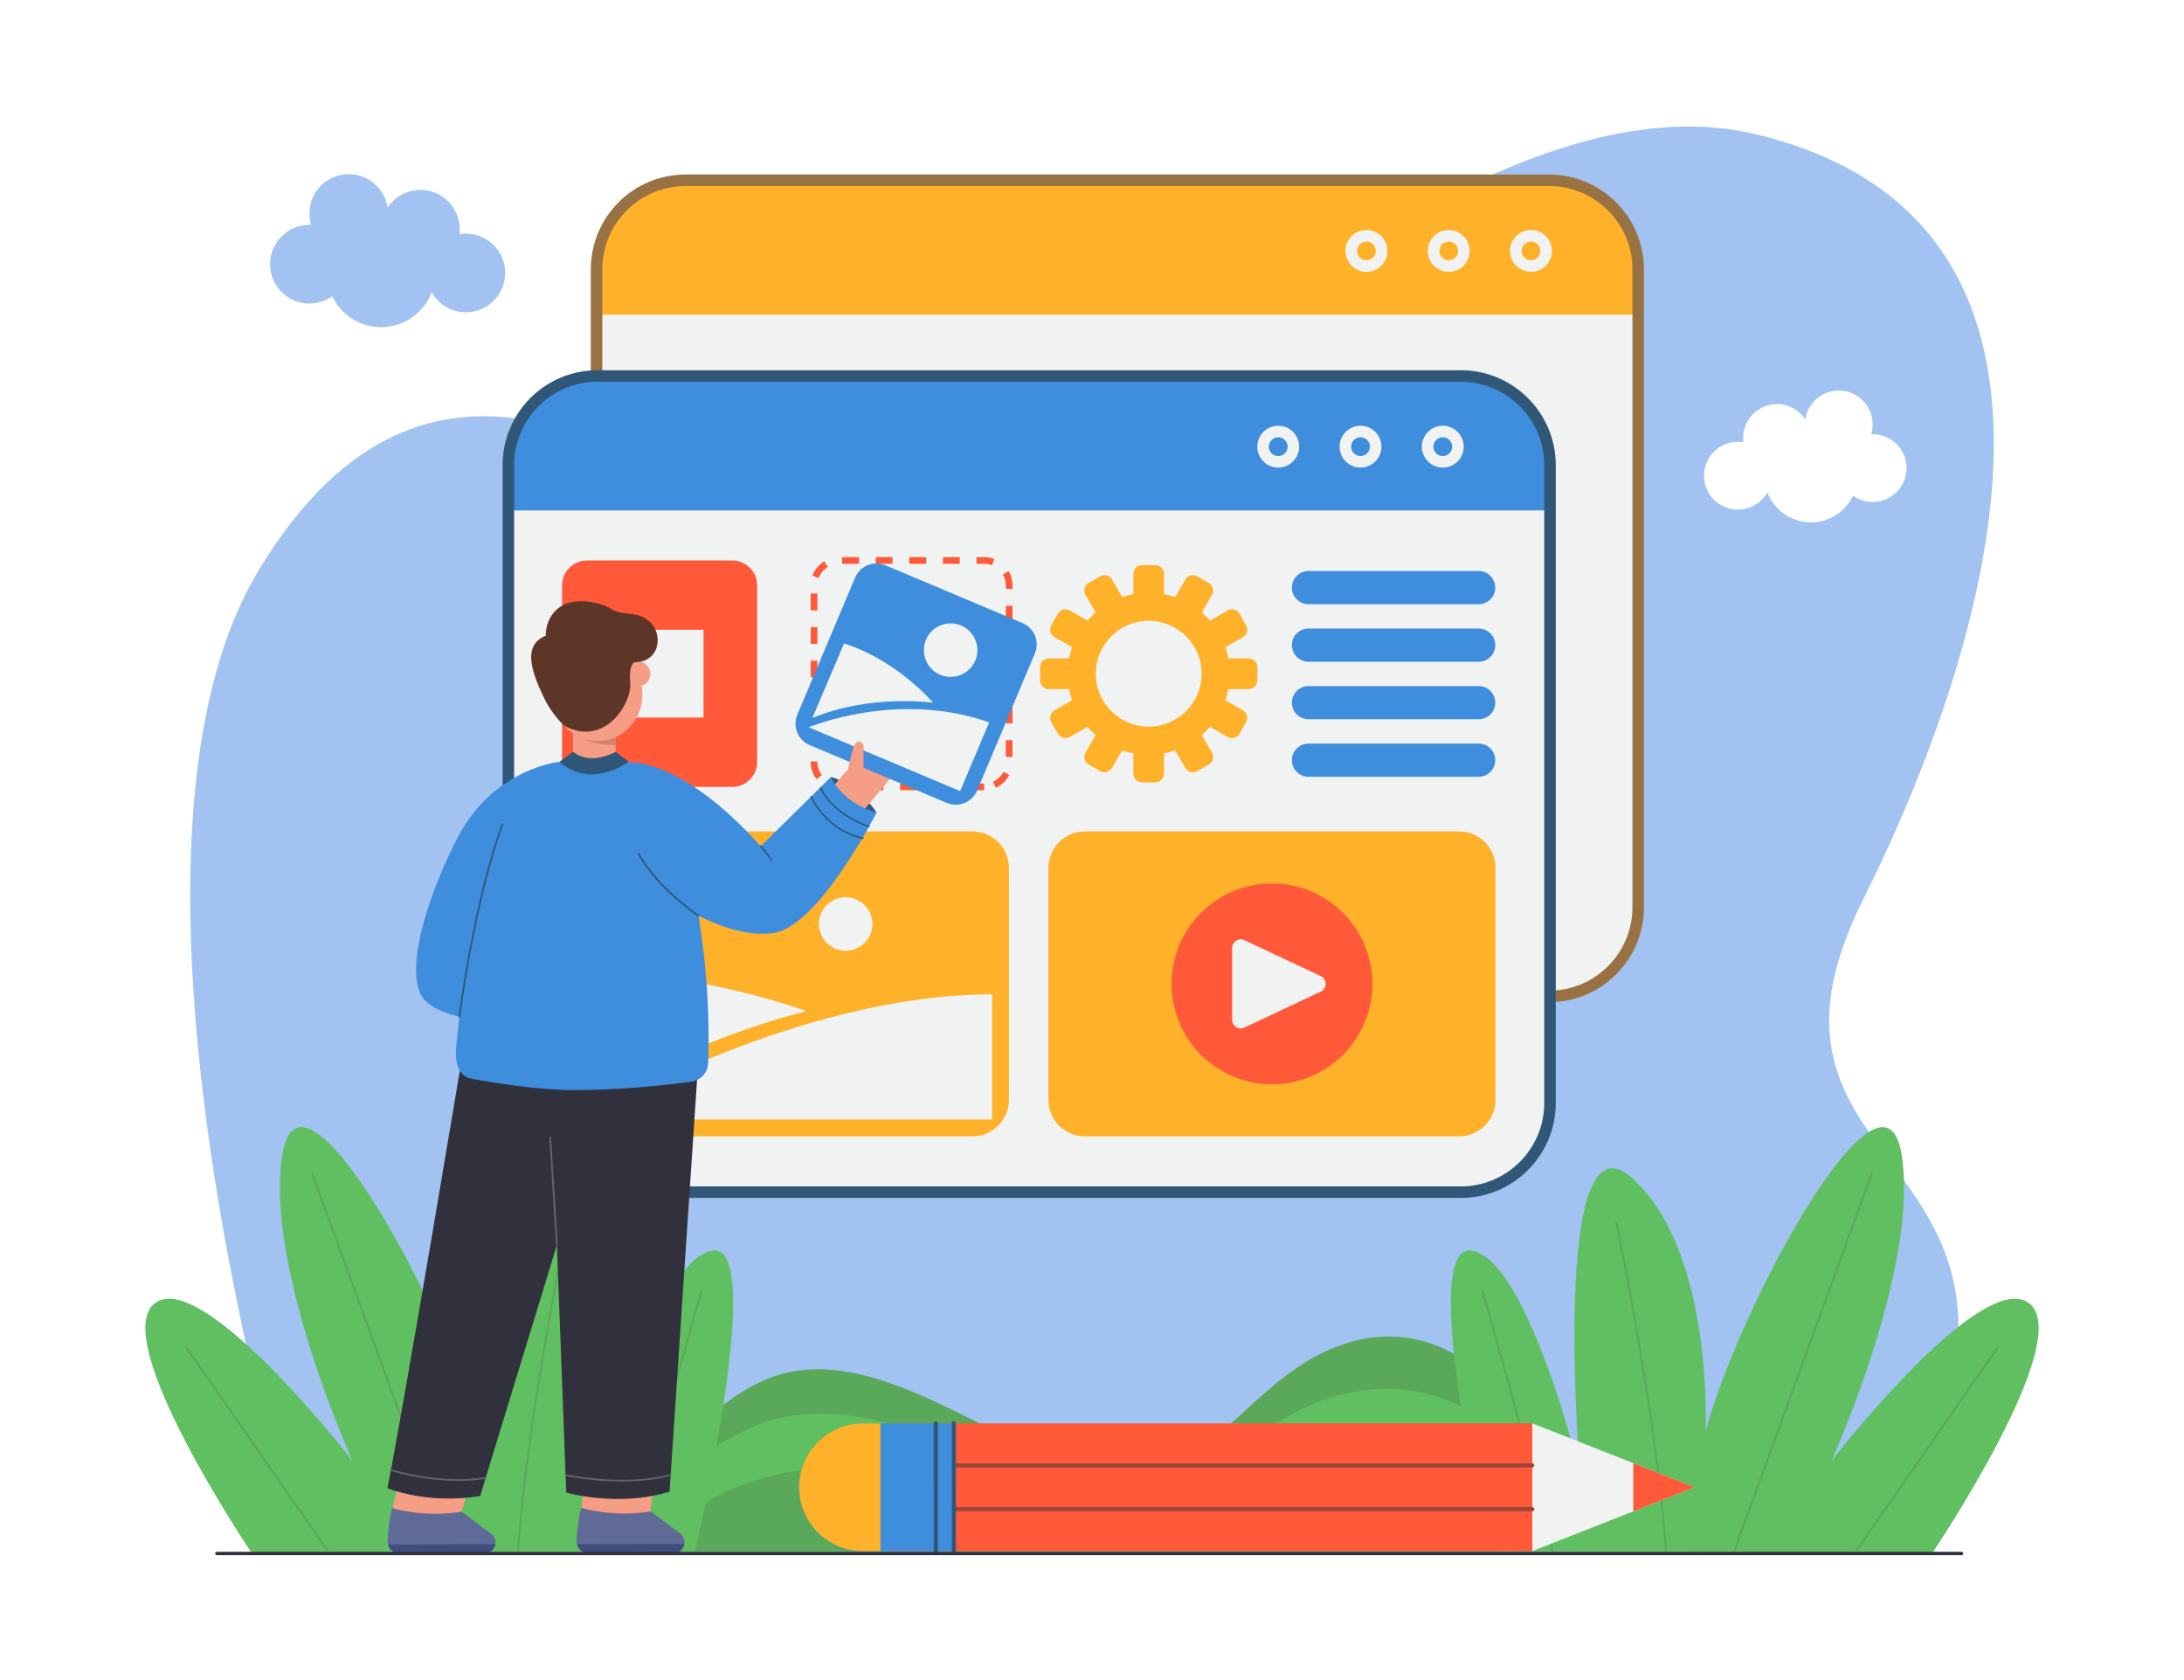 <?xml version="1.0" encoding="utf-8"?>
<!-- Generator: Adobe Illustrator 27.5.0, SVG Export Plug-In . SVG Version: 6.00 Build 0)  -->
<svg version="1.1" id="Ñëîé_1" xmlns="http://www.w3.org/2000/svg" xmlns:xlink="http://www.w3.org/1999/xlink" x="0px" y="0px"
	 viewBox="0 0 2600 2000" style="enable-background:new 0 0 2600 2000;" xml:space="preserve">
<rect id="_x31_1" style="fill:#FFFFFF;" width="2600" height="2000"/>
<path id="_x31_0" style="fill:#A2C3F2;" d="M356.747,1849.333c0,0-257.064-825-49.064-1170s481-118,652-12s723.629-607.128,1133-507
	c462,113,241.241,679.162,126,909c-179,357,302,283,24.643,780H356.747z"/>
<g id="_x39_">
	<path style="fill:#5AA85A;" d="M769.832,1846.943c0,0-4.439-125.785,126.592-197.468
		c147.676-80.789,322.732,117.449,453.362,104.353c110.489-11.077,150.049-131.579,267.624-158.678
		c117.061-26.98,232.139,81.14,204.942,251.763L769.832,1846.943z"/>
	<path style="fill:#60BF60;" d="M773.567,1846.717c0,0-4.407-95.099,125.697-149.295c146.632-61.081,320.451,88.797,450.157,78.896
		c109.708-8.375,148.988-99.48,265.731-119.968c116.233-20.398,230.498,61.345,203.493,190.345L773.567,1846.717z"/>
	<path style="fill:#5AA85A;" d="M798.016,1846.782c0,0-4.202-57.084,119.838-89.616c139.797-36.664,305.514,53.301,429.175,47.358
		c104.594-5.027,142.044-59.714,253.346-72.012c110.815-12.244,219.754,36.823,194.008,114.256L798.016,1846.782z"/>
</g>
<g id="_x38_">
	<path style="fill:#60BF60;" d="M299.487,1848.518c0,0-171.443-254.148-115.102-297.096
		c56.341-42.948,235.062,187.279,235.062,187.279s-105.203-232.406-83.171-364.821c22.032-132.415,192.311,177.926,233.327,330.183
		c0,0-10.347-214.506,87.598-301.808c97.945-87.301,62.017,350.799,62.017,350.799s61.506-252.191,128.33-264.309
		c66.823-12.117-20.036,357.794-20.036,357.794L299.487,1848.518z"/>
	<path style="fill:#5AA85A;" d="M392.045,1849.817c-0.325,0-0.644-0.154-0.844-0.441l-170.535-245.111
		c-0.324-0.465-0.209-1.105,0.257-1.429c0.465-0.325,1.106-0.21,1.43,0.257l170.535,245.111c0.324,0.465,0.209,1.105-0.256,1.429
		C392.452,1849.757,392.248,1849.817,392.045,1849.817z"/>
	<path style="fill:#5AA85A;" d="M535.891,1848.66c-0.42,0-0.813-0.259-0.965-0.676l-164.132-450.767
		c-0.194-0.533,0.081-1.122,0.614-1.316c0.532-0.191,1.122,0.08,1.316,0.614l164.132,450.768c0.194,0.533-0.081,1.122-0.614,1.316
		C536.126,1848.639,536.008,1848.66,535.891,1848.66z"/>
	<path style="fill:#5AA85A;" d="M616.504,1848.358c-0.024,0-0.049-0.001-0.074-0.003c-0.566-0.039-0.992-0.531-0.952-1.096
		c11.547-163.81,58.771-390.044,59.247-392.31c0.117-0.555,0.663-0.904,1.216-0.794c0.555,0.117,0.91,0.661,0.794,1.217
		c-0.475,2.264-47.67,228.363-59.208,392.031C617.489,1847.944,617.038,1848.358,616.504,1848.358z"/>
	<path style="fill:#5AA85A;" d="M751.802,1848.358c-0.07,0-0.141-0.007-0.213-0.023c-0.555-0.117-0.91-0.661-0.793-1.217
		c15.463-73.421,82.696-308.549,83.373-310.915c0.156-0.546,0.723-0.861,1.27-0.704c0.546,0.156,0.861,0.725,0.705,1.27
		c-0.677,2.366-67.89,237.423-83.338,310.773C752.705,1848.025,752.277,1848.358,751.802,1848.358z"/>
</g>
<g id="_x37_">
	<path style="fill:#60BF60;" d="M2300.513,1848.518c0,0,171.443-254.148,115.102-297.096
		c-56.341-42.948-235.063,187.279-235.063,187.279s105.203-232.406,83.171-364.821s-192.312,177.926-233.327,330.183
		c0,0,10.347-214.506-87.598-301.808c-97.945-87.301-62.017,350.799-62.017,350.799s-61.506-252.191-128.33-264.309
		c-66.823-12.117,20.036,357.794,20.036,357.794L2300.513,1848.518z"/>
	<path style="fill:#5AA85A;" d="M2207.955,1849.817c-0.203,0-0.407-0.06-0.585-0.185c-0.466-0.324-0.581-0.964-0.257-1.429
		l170.534-245.111c0.323-0.467,0.965-0.581,1.429-0.257c0.466,0.324,0.581,0.964,0.257,1.429l-170.534,245.111
		C2208.6,1849.663,2208.28,1849.817,2207.955,1849.817z"/>
	<path style="fill:#5AA85A;" d="M2064.109,1848.66c-0.116,0-0.235-0.021-0.352-0.062c-0.533-0.194-0.807-0.784-0.614-1.317
		l164.132-450.767c0.195-0.533,0.783-0.808,1.317-0.614c0.533,0.194,0.807,0.784,0.614,1.316l-164.132,450.767
		C2064.922,1848.401,2064.528,1848.66,2064.109,1848.66z"/>
	<path style="fill:#5AA85A;" d="M1983.496,1848.358c-0.535,0-0.986-0.414-1.024-0.956
		c-11.538-163.669-58.732-389.767-59.208-392.031c-0.116-0.555,0.239-1.1,0.794-1.217c0.558-0.113,1.099,0.239,1.217,0.794
		c0.475,2.266,47.698,228.5,59.246,392.31c0.04,0.565-0.387,1.057-0.953,1.096
		C1983.545,1848.357,1983.521,1848.358,1983.496,1848.358z"/>
	<path style="fill:#5AA85A;" d="M1848.198,1848.358c-0.476,0-0.903-0.332-1.004-0.816c-15.448-73.35-82.661-308.407-83.338-310.773
		c-0.156-0.545,0.16-1.115,0.704-1.27c0.545-0.156,1.114,0.159,1.27,0.704c0.677,2.367,67.91,237.494,83.373,310.915
		c0.117,0.555-0.238,1.1-0.793,1.217C1848.338,1848.35,1848.267,1848.358,1848.198,1848.358z"/>
</g>
<g id="_x36_">
	<path style="fill:#A2C3F2;" d="M554.61,278.103c-2.61,0-5.167,0.224-7.66,0.634c0.238-1.914,0.375-3.859,0.375-5.838
		c0-25.865-20.968-46.832-46.832-46.832c-16.306,0-30.658,8.337-39.045,20.977c-3.431-22.485-22.851-39.71-46.294-39.71
		c-25.865,0-46.832,20.968-46.832,46.833c0,4.724,0.706,9.281,2.007,13.58c-0.666-0.028-1.334-0.051-2.007-0.051
		c-25.865,0-46.833,20.968-46.833,46.833c0,25.865,20.968,46.832,46.833,46.832c10.098,0,19.442-3.207,27.091-8.643
		c10.383,21.729,32.56,36.742,58.248,36.742c27.48,0,50.934-17.187,60.236-41.391c8.057,14.15,23.266,23.699,40.714,23.699
		c25.865,0,46.832-20.968,46.832-46.833C601.443,299.07,580.475,278.103,554.61,278.103z"/>
	<path style="fill:#FFFFFF;" d="M2068.904,525.901c2.248,0,4.45,0.192,6.597,0.546c-0.205-1.648-0.323-3.324-0.323-5.028
		c0-22.277,18.059-40.335,40.335-40.335c14.043,0,26.405,7.181,33.628,18.067c2.955-19.365,19.681-34.201,39.872-34.201
		c22.276,0,40.335,18.059,40.335,40.335c0,4.068-0.608,7.993-1.729,11.696c0.574-0.024,1.149-0.044,1.729-0.044
		c22.276,0,40.335,18.059,40.335,40.335c0,22.276-18.059,40.335-40.335,40.335c-8.697,0-16.745-2.762-23.332-7.444
		c-8.942,18.714-28.043,31.645-50.167,31.645c-23.668,0-43.867-14.802-51.879-35.649c-6.94,12.187-20.038,20.411-35.066,20.411
		c-22.276,0-40.335-18.059-40.335-40.335C2028.568,543.959,2046.627,525.901,2068.904,525.901z"/>
</g>
<g id="_x35__5_">
	
		<rect x="1060.007" y="1694.45" transform="matrix(-1 4.841652e-05 -4.841652e-05 -1 2884.302 3540.848)" style="fill:#FF593A;" width="764.202" height="152.019"/>
	<polygon style="fill:#F1F3F2;" points="1824.222,1846.446 1824.215,1694.437 1944.364,1741.742 2017.323,1770.462 
		1944.367,1799.19 	"/>
	<path style="fill:#3E8EDD;" d="M951.325,1770.478c-0.007-3.509,0.241-6.971,0.702-10.354c5.051-37.079,36.835-65.664,75.298-65.661
		l20.923,0.002l87.277-0.002l0.001,152.026l-87.277,0.002h-20.911C985.354,1846.493,951.327,1812.463,951.325,1770.478z"/>
	<path style="fill:#9B453A;" d="M1133.079,1744.145c0.164-1.202,1.195-2.128,2.441-2.129l688.587-0.028
		c1.362,0,2.466,1.104,2.466,2.464c0.005,1.366-1.104,2.465-2.464,2.466l-688.587,0.028c-1.362,0-2.466-1.104-2.466-2.464
		C1133.057,1744.368,1133.064,1744.255,1133.079,1744.145z"/>
	<path style="fill:#9B453A;" d="M1133.083,1796.205c0.164-1.202,1.195-2.128,2.442-2.129l688.694-0.028
		c1.362,0,2.466,1.104,2.466,2.464c0.008,1.357-1.104,2.466-2.464,2.466l-688.694,0.028c-1.362,0-2.466-1.104-2.466-2.464
		C1133.06,1796.428,1133.068,1796.315,1133.083,1796.205z"/>
	<path style="fill:#305777;" d="M1133.077,1694.129c0.164-1.202,1.195-2.128,2.441-2.129c1.362,0,2.466,1.104,2.466,2.464
		l0.007,152.018c0.004,1.361-1.104,2.465-2.464,2.466c-1.362,0-2.466-1.104-2.466-2.464l-0.007-152.018
		C1133.054,1694.351,1133.062,1694.238,1133.077,1694.129z"/>
	<path style="fill:#305777;" d="M1111.589,1694.129c0.164-1.202,1.195-2.128,2.441-2.129c1.362,0,2.466,1.104,2.466,2.464
		l0.007,152.019c0.001,1.347-1.102,2.465-2.464,2.466c-1.362,0-2.466-1.104-2.466-2.464l-0.007-152.019
		C1111.567,1694.352,1111.574,1694.24,1111.589,1694.129z"/>
	<path style="fill:#FFB12A;" d="M951.325,1770.478c-0.007-3.509,0.241-6.971,0.702-10.354c5.051-37.079,36.835-65.664,75.298-65.661
		l20.923,0.002l0.001,152.026h-20.911C985.354,1846.493,951.327,1812.463,951.325,1770.478z"/>
	<polygon style="fill:#FF593A;" points="1944.367,1799.19 1944.364,1741.742 2017.323,1770.462 	"/>
</g>
<g id="_x34_">
	<path style="fill:#F1F3F2;" d="M1949.647,318.963v759.213c0,58.647-47.541,106.202-106.202,106.202H815.776
		c-58.661,0-106.202-47.555-106.202-106.202V318.963c0-52.044,37.451-95.356,86.886-104.444c4.475-0.824,9.061-1.373,13.728-1.606
		c1.854-0.096,3.707-0.151,5.588-0.151h1027.669C1902.106,212.761,1949.647,260.316,1949.647,318.963z"/>
	<path style="fill:#FFB12A;" d="M1950.257,320.788v53.842H710.185v-53.842c0-58.647,47.541-106.202,106.202-106.202h1027.669
		C1902.716,214.587,1950.257,262.141,1950.257,320.788z"/>
	<path style="fill:#997243;" d="M1844.052,1193.063H816.383c-62.345,0-113.066-50.722-113.066-113.067V320.783
		c0-54.576,38.906-101.34,92.508-111.195c4.848-0.891,9.769-1.468,14.626-1.711c2.07-0.107,4.014-0.159,5.931-0.159h1027.669
		c62.345,0,113.066,50.721,113.066,113.066v759.213C1957.118,1142.341,1906.397,1193.063,1844.052,1193.063z M816.383,221.446
		c-1.679,0-3.391,0.046-5.233,0.141c-4.267,0.214-8.583,0.72-12.841,1.503c-47.088,8.657-81.263,49.743-81.263,97.693v759.213
		c0,54.775,44.563,99.338,99.337,99.338h1027.669c54.775,0,99.337-44.563,99.337-99.338V320.783
		c0-54.775-44.563-99.337-99.337-99.337H816.383z"/>
	<path style="fill:#F1F3F2;" d="M1822.611,323.643c-13.738,0-24.916-11.177-24.916-24.916c0-13.738,11.177-24.916,24.916-24.916
		c13.738,0,24.916,11.177,24.916,24.916C1847.526,312.466,1836.349,323.643,1822.611,323.643z M1822.611,287.54
		c-6.169,0-11.187,5.018-11.187,11.187c0,6.169,5.018,11.187,11.187,11.187c6.169,0,11.187-5.018,11.187-11.187
		C1833.798,292.559,1828.78,287.54,1822.611,287.54z"/>
	<path style="fill:#F1F3F2;" d="M1724.666,323.643c-13.738,0-24.916-11.177-24.916-24.916c0-13.738,11.177-24.916,24.916-24.916
		c13.738,0,24.916,11.177,24.916,24.916C1749.582,312.466,1738.404,323.643,1724.666,323.643z M1724.666,287.54
		c-6.169,0-11.187,5.018-11.187,11.187c0,6.169,5.018,11.187,11.187,11.187c6.169,0,11.187-5.018,11.187-11.187
		C1735.853,292.559,1730.835,287.54,1724.666,287.54z"/>
	<path style="fill:#F1F3F2;" d="M1626.721,323.643c-13.738,0-24.916-11.177-24.916-24.916c0-13.738,11.177-24.916,24.916-24.916
		c13.739,0,24.916,11.177,24.916,24.916C1651.636,312.466,1640.459,323.643,1626.721,323.643z M1626.721,287.54
		c-6.169,0-11.187,5.018-11.187,11.187c0,6.169,5.018,11.187,11.187,11.187c6.169,0,11.187-5.018,11.187-11.187
		C1637.908,292.559,1632.89,287.54,1626.721,287.54z"/>
</g>
<g id="_x33_">
	<path style="fill:#F1F3F2;" d="M1844.647,551.963v759.213c0,58.647-47.541,106.202-106.202,106.202H710.776
		c-58.661,0-106.202-47.555-106.202-106.202V551.963c0-52.044,37.451-95.356,86.886-104.444c4.475-0.824,9.061-1.373,13.728-1.606
		c1.854-0.096,3.707-0.151,5.588-0.151h1027.669C1797.106,445.761,1844.647,493.316,1844.647,551.963z"/>
	<path style="fill:#3E8EDD;" d="M1845.257,553.788v53.842H605.185v-53.842c0-58.647,47.541-106.202,106.202-106.202h1027.669
		C1797.716,447.587,1845.257,495.141,1845.257,553.788z"/>
	<path style="fill:#FFB12A;" d="M712.267,1352.718h445.405c23.977,0,43.413-19.437,43.413-43.413v-276.174
		c0-23.976-19.437-43.413-43.413-43.413H712.267c-23.976,0-43.413,19.437-43.413,43.413v276.174
		C668.854,1333.281,688.291,1352.718,712.267,1352.718z"/>
	<path style="fill:#F1F3F2;" d="M1181.086,1183.718v149h-486C695.086,1332.718,944.086,1183.718,1181.086,1183.718z"/>
	<path style="fill:#F1F3F2;" d="M959.854,1203.718c0,0-125-47-265-47v161C694.854,1317.718,809.854,1241.718,959.854,1203.718z"/>
	
		<ellipse transform="matrix(0.888 -0.459 0.459 0.888 -392.755 584.753)" style="fill:#F1F3F2;" cx="1007.088" cy="1100.696" rx="31.83" ry="31.83"/>
	<path style="fill:#305777;" d="M1739.052,1426.063H711.383c-62.345,0-113.066-50.722-113.066-113.067V553.783
		c0-54.576,38.906-101.34,92.508-111.195c4.848-0.891,9.769-1.468,14.626-1.711c2.07-0.107,4.014-0.159,5.931-0.159h1027.669
		c62.345,0,113.066,50.721,113.066,113.066v759.213C1852.118,1375.341,1801.397,1426.063,1739.052,1426.063z M711.383,454.446
		c-1.679,0-3.391,0.046-5.233,0.141c-4.267,0.214-8.583,0.72-12.841,1.503c-47.088,8.657-81.263,49.743-81.263,97.693v759.213
		c0,54.775,44.563,99.338,99.337,99.338h1027.669c54.775,0,99.337-44.563,99.337-99.338V553.783
		c0-54.775-44.563-99.337-99.337-99.337H711.383z"/>
	<path style="fill:#F1F3F2;" d="M1717.611,556.643c-13.738,0-24.916-11.177-24.916-24.916c0-13.738,11.177-24.916,24.916-24.916
		c13.738,0,24.916,11.177,24.916,24.916C1742.526,545.466,1731.349,556.643,1717.611,556.643z M1717.611,520.54
		c-6.169,0-11.187,5.018-11.187,11.187c0,6.169,5.018,11.187,11.187,11.187c6.169,0,11.187-5.018,11.187-11.187
		C1728.798,525.559,1723.78,520.54,1717.611,520.54z"/>
	<path style="fill:#F1F3F2;" d="M1619.666,556.643c-13.738,0-24.916-11.177-24.916-24.916c0-13.738,11.177-24.916,24.916-24.916
		c13.738,0,24.916,11.177,24.916,24.916C1644.582,545.466,1633.404,556.643,1619.666,556.643z M1619.666,520.54
		c-6.169,0-11.187,5.018-11.187,11.187c0,6.169,5.018,11.187,11.187,11.187c6.169,0,11.187-5.018,11.187-11.187
		C1630.853,525.559,1625.835,520.54,1619.666,520.54z"/>
	<path style="fill:#F1F3F2;" d="M1521.721,556.643c-13.738,0-24.916-11.177-24.916-24.916c0-13.738,11.177-24.916,24.916-24.916
		c13.739,0,24.916,11.177,24.916,24.916C1546.636,545.466,1535.459,556.643,1521.721,556.643z M1521.721,520.54
		c-6.169,0-11.187,5.018-11.187,11.187c0,6.169,5.018,11.187,11.187,11.187c6.169,0,11.187-5.018,11.187-11.187
		C1532.908,525.559,1527.89,520.54,1521.721,520.54z"/>
	<path style="fill:#FFB12A;" d="M1736.954,1352.718h-445.406c-23.976,0-43.413-19.437-43.413-43.413v-276.174
		c0-23.976,19.437-43.413,43.413-43.413h445.406c23.976,0,43.413,19.437,43.413,43.413v276.174
		C1780.367,1333.281,1760.93,1352.718,1736.954,1352.718z"/>
	<circle style="fill:#FF593A;" cx="1514.251" cy="1171.218" r="119.5"/>
	<path style="fill:#F1F3F2;" d="M1572.263,1161.972l-90.856-42.753c-6.777-3.189-14.569,1.756-14.569,9.246v85.506
		c0,7.49,7.792,12.435,14.569,9.246l90.856-42.753C1580.086,1176.782,1580.086,1165.653,1572.263,1161.972z"/>
	<path style="fill:#FF593A;" d="M871.674,936.718H698.87c-16.422,0-29.734-13.313-29.734-29.734V696.95
		c0-16.422,13.313-29.734,29.734-29.734h172.805c16.422,0,29.734,13.313,29.734,29.734v210.034
		C901.409,923.405,888.096,936.718,871.674,936.718z"/>
	<rect x="733.023" y="749.718" style="fill:#F1F3F2;" width="104.498" height="104.498"/>
	<path style="fill:#FF593A;" d="M1171.633,940.717h-20v-8h20V940.717z M1131.633,940.717h-20v-8h20V940.717z M1091.633,940.717h-20
		v-8h20V940.717z M1051.633,940.717h-20v-8h20V940.717z M1011.633,940.717h-12.805c-2.731,0-5.449-0.328-8.078-0.974l1.91-7.769
		c2.005,0.493,4.08,0.743,6.168,0.743h12.805V940.717z M1185.471,937.756l-3.285-7.294c5.288-2.381,9.667-6.533,12.33-11.691
		l7.108,3.671C1198.135,929.198,1192.398,934.637,1185.471,937.756z M972.107,927.577c-4.588-5.946-7.014-13.067-7.014-20.594v-0.47
		h8v0.47c0,5.742,1.849,11.173,5.347,15.706L972.107,927.577z M1205.367,901.138h-8v-20h8V901.138z M973.093,886.513h-8v-20h8
		V886.513z M1205.367,861.138h-8v-20h8V861.138z M973.093,846.513h-8v-20h8V846.513z M1205.367,821.138h-8v-20h8V821.138z
		 M973.093,806.513h-8v-20h8V806.513z M1205.367,781.138h-8v-20h8V781.138z M973.093,766.513h-8v-20h8V766.513z M1205.367,741.138
		h-8v-20h8V741.138z M973.093,726.513h-8v-20h8V726.513z M1205.367,701.138h-8v-4.188c0.001-4.597-1.225-9.107-3.544-13.042
		l6.893-4.062c3.044,5.166,4.652,11.081,4.651,17.104V701.138z M974.654,688.1l-7.513-2.751c2.61-7.127,7.625-13.237,14.122-17.206
		l4.17,6.827C980.473,678,976.644,682.663,974.654,688.1z M1180.865,672.919c-2.941-1.131-6.047-1.704-9.232-1.704h-9.09v-8h9.09
		c4.17,0,8.242,0.753,12.103,2.237L1180.865,672.919z M1142.543,671.215h-20v-8h20V671.215z M1102.543,671.215h-20v-8h20V671.215z
		 M1062.543,671.215h-20v-8h20V671.215z M1022.543,671.215h-20v-8h20V671.215z"/>
	<path style="fill:#FFB12A;" d="M1486.407,783.74h-24.101c-0.872-4.547-2.067-8.977-3.552-13.273l20.869-12.048
		c4.976-2.873,6.68-9.235,3.807-14.211l-7.89-13.665c-2.873-4.976-9.235-6.68-14.21-3.808l-20.891,12.062
		c-3.003-3.461-6.246-6.704-9.707-9.708l12.062-20.891c2.873-4.975,1.168-11.338-3.808-14.21l-13.665-7.89
		c-4.976-2.873-11.338-1.168-14.211,3.808l-12.049,20.869c-4.296-1.486-8.726-2.68-13.273-3.553V683.12
		c0-5.745-4.657-10.403-10.403-10.403h-15.779c-5.745,0-10.403,4.657-10.403,10.403v24.101c-4.547,0.872-8.977,2.066-13.273,3.552
		l-12.049-20.869c-2.873-4.976-9.235-6.68-14.21-3.808l-13.666,7.89c-4.976,2.873-6.68,9.235-3.808,14.21l12.062,20.891
		c-3.461,3.003-6.704,6.246-9.707,9.707l-20.891-12.062c-4.976-2.873-11.338-1.168-14.21,3.808l-7.89,13.665
		c-2.873,4.976-1.168,11.338,3.807,14.211l20.869,12.048c-1.486,4.296-2.68,8.726-3.553,13.273h-24.101
		c-5.745,0-10.403,4.657-10.403,10.403v15.78c0,5.745,4.657,10.403,10.403,10.403h24.101c0.872,4.547,2.067,8.977,3.553,13.273
		l-20.869,12.049c-4.976,2.872-6.68,9.235-3.807,14.21l7.89,13.666c2.873,4.976,9.235,6.68,14.21,3.808l20.891-12.062
		c3.003,3.461,6.246,6.704,9.707,9.707l-12.062,20.891c-2.873,4.976-1.168,11.338,3.808,14.211l13.666,7.89
		c4.975,2.873,11.338,1.168,14.21-3.807l12.049-20.869c4.296,1.486,8.726,2.681,13.273,3.553v24.101
		c0,5.745,4.657,10.403,10.403,10.403h15.779c5.745,0,10.403-4.657,10.403-10.403v-24.101c4.547-0.872,8.977-2.067,13.273-3.553
		l12.049,20.869c2.873,4.975,9.235,6.68,14.211,3.807l13.665-7.89c4.976-2.873,6.681-9.235,3.808-14.211l-12.062-20.891
		c3.461-3.003,6.704-6.246,9.707-9.707l20.891,12.062c4.975,2.873,11.338,1.168,14.21-3.808l7.89-13.666
		c2.873-4.976,1.168-11.338-3.807-14.21l-20.869-12.049c1.486-4.296,2.68-8.726,3.552-13.273h24.101
		c5.745,0,10.403-4.657,10.403-10.403v-15.78C1496.81,788.398,1492.152,783.74,1486.407,783.74z M1367.494,865.033
		c-34.794,0-63-28.206-63-63s28.206-63,63-63c34.794,0,62.999,28.206,62.999,63S1402.288,865.033,1367.494,865.033z"/>
	<path style="fill:#3E8EDD;" d="M1760.33,719.256h-202.605c-10.911,0-19.757-8.846-19.757-19.757s8.846-19.756,19.757-19.756
		h202.605c10.911,0,19.756,8.845,19.756,19.756S1771.241,719.256,1760.33,719.256z"/>
	<path style="fill:#3E8EDD;" d="M1760.33,787.74h-202.605c-10.911,0-19.757-8.846-19.757-19.756
		c0-10.911,8.846-19.757,19.757-19.757h202.605c10.911,0,19.756,8.846,19.756,19.757
		C1780.086,778.895,1771.241,787.74,1760.33,787.74z"/>
	<path style="fill:#3E8EDD;" d="M1760.33,856.225h-202.605c-10.911,0-19.757-8.846-19.757-19.756
		c0-10.911,8.846-19.757,19.757-19.757h202.605c10.911,0,19.756,8.846,19.756,19.757
		C1780.086,847.38,1771.241,856.225,1760.33,856.225z"/>
	<path style="fill:#3E8EDD;" d="M1760.33,924.709h-202.605c-10.911,0-19.757-8.846-19.757-19.756
		c0-10.911,8.846-19.757,19.757-19.757h202.605c10.911,0,19.756,8.845,19.756,19.757
		C1780.086,915.864,1771.241,924.709,1760.33,924.709z"/>
</g>
<g id="_x32_">
	<path style="fill:#305777;" d="M989.263,924.874c0,0,29.576,6.899,54.321,42.228C1043.584,967.103,999.397,970.578,989.263,924.874
		z"/>
	<path style="fill:#F69D85;" d="M1038.483,916.472c-11.568-4.708-23.766-7.009-31.885,2.48l-94.337,110.251l-119.043-98.396
		c-0.727-0.597-1.528-1.204-2.319-1.745c-14.515-9.92-34.323-6.195-44.242,8.32c-9.92,14.515-6.195,34.323,8.32,44.242
		l145.888,99.704l1.134,0.777c9.899,6.717,23.472,4.953,31.287-4.433l130.8-155.955
		C1064.086,921.718,1039.086,916.718,1038.483,916.472z"/>
	<path style="fill:#3E8EDD;" d="M748.086,907.718c0,0,61.241-7.392,157.522,99.642l83.655-82.485c0,0,12.116,30.655,54.321,42.228
		c0,0-68.877,136.666-123.61,143.746c-65.752,8.504-145.738-57.385-145.738-57.385L748.086,907.718z"/>
	<path style="fill:#305777;" d="M918.4,1025.005c-0.306-0.014-0.596-0.179-0.76-0.465c-4.25-7.459-12.623-16.461-12.706-16.551
		c-0.348-0.372-0.328-0.956,0.044-1.303c0.373-0.347,0.957-0.328,1.303,0.044c0.349,0.374,8.603,9.247,12.962,16.897
		c0.252,0.442,0.097,1.005-0.345,1.257C918.741,1024.975,918.568,1025.013,918.4,1025.005z"/>
	<path style="fill:#305777;" d="M1034.55,984.901c-0.09-0.004-0.182-0.021-0.271-0.052c-46.393-16.228-58.024-46.331-58.136-46.633
		c-0.177-0.478,0.074-1.006,0.562-1.181c0.487-0.171,1.027,0.074,1.206,0.552c0.109,0.294,11.495,29.609,56.997,45.524
		c0.49,0.172,0.745,0.699,0.572,1.179C1035.337,984.682,1034.953,984.92,1034.55,984.901z"/>
	<path style="fill:#305777;" d="M1027.344,998.594c-0.045-0.002-0.09-0.007-0.136-0.017c-44.427-8.733-62.247-49.379-62.421-49.788
		c-0.201-0.469,0.017-1.01,0.486-1.21c0.467-0.201,1.01,0.018,1.209,0.485c0.171,0.401,17.633,40.162,61.082,48.703
		c0.499,0.098,0.825,0.583,0.727,1.082C1028.201,998.305,1027.792,998.616,1027.344,998.594z"/>
	<path style="fill:#F69D85;" d="M611.306,1536.343c-21.536,95.497-35.215,169.102-61.711,263.292
		c-17.769,37.763-94.285,39.985-83.256,0.608c20.523-92.511,50.611-186.827,74.161-278.604
		C540.5,1521.638,612.108,1533.147,611.306,1536.343z"/>
	<path style="fill:#F69D85;" d="M801.179,1536.505l-26.548,262.811c-17.769,37.763-94.286,39.985-83.256,0.608l33.365-278.115
		L801.179,1536.505z"/>
	<path style="fill:#606A97;" d="M686.886,1838.297c0.453,1.704,1.207,3.276,2.203,4.656c2.47,3.432,6.43,5.674,10.916,5.677
		l102.593-0.098c5.107,0,8.98-2.953,10.917-6.893c0.598-1.196,1.01-2.492,1.219-3.827c0.635-4.005-0.537-8.344-4.064-11.531
		l-36.037-26.966c-47.453,7.302-82.777-4.45-82.777-4.45l-1.073,5.076c-2.364,11.185-3.822,22.543-4.359,33.963l0,0
		C686.35,1835.43,686.511,1836.905,686.886,1838.297z"/>
	<path style="fill:#404D7F;" d="M686.886,1838.297c1.567,5.933,6.827,10.327,13.119,10.333l102.593-0.098
		c6.661-0.005,11.234-5.018,12.135-10.72L686.886,1838.297z"/>
	<path style="fill:#30313C;" d="M655,1270l19.086,506.718c0,0,61,18,123-1l34-509L655,1270z"/>
	<path style="fill:#606A97;" d="M461.85,1838.616c0.453,1.704,1.207,3.276,2.203,4.656c2.47,3.432,6.43,5.674,10.916,5.677
		l102.593-0.098c5.107,0,8.98-2.953,10.917-6.893c0.597-1.196,1.01-2.492,1.219-3.827c0.635-4.005-0.537-8.344-4.064-11.531
		l-36.037-26.966c-47.453,7.302-82.776-4.45-82.776-4.45l-1.073,5.076c-2.364,11.185-3.822,22.543-4.359,33.963l0,0
		C461.314,1835.749,461.476,1837.223,461.85,1838.616z"/>
	<path style="fill:#404D7F;" d="M461.85,1838.616c1.567,5.933,6.827,10.327,13.119,10.333l102.593-0.098
		c6.661-0.005,11.234-5.018,12.135-10.72L461.85,1838.616z"/>
	<path style="fill:#30313C;" d="M551,1253c0,0-68.235,409.286-89.72,518.596c0,0,46.582,19.627,110.332,9.337L725,1279L551,1253z"/>
	<path style="fill:#3E8EDD;" d="M665.867,906.937c0,0-78.704,7.504-121.739,91.285c-38.989,75.905-62.514,161.719-40.048,190.595
		c32.415,41.662,207.824,30.712,207.824,30.712s-11.718-37.597,8.902-64.041c0,0-99.728-21.789-119.795-25.307
		c0,0,39.887-85.409,47.984-117.073C654.58,991.271,665.867,906.937,665.867,906.937z"/>
	<rect x="682.18" y="836.75" style="fill:#F69D85;" width="50.768" height="82.221"/>
	<path style="fill:#D1836B;" d="M691.647,877.856c21.371,11.188,41.3,8.902,41.3,8.902v-15.926L691.647,877.856z"/>
	<path style="fill:#F69D85;" d="M726.806,879.745L726.806,879.745c28.236-8.761,44.252-39.512,35.772-68.685l-7.97-27.419
		c-8.48-29.172-38.244-45.719-66.48-36.958h0c-28.236,8.761-44.251,39.512-35.772,68.685l7.97,27.419
		C668.806,871.959,698.57,888.506,726.806,879.745z"/>
	<path style="fill:#F69D85;" d="M746.442,806.485c2.253,7.749,10.159,12.145,17.66,9.818c7.501-2.327,11.755-10.496,9.502-18.245
		c-2.253-7.749-10.159-12.145-17.66-9.818C748.444,790.567,744.19,798.735,746.442,806.485z"/>
	<path style="fill:#F69D85;" d="M706.025,1206.749h3.081c46.891,0,84.903-39.273,84.903-87.719V984.717
		c0-48.446-38.013-87.719-84.903-87.719h-3.081c-39.155,0-84.903,39.273-84.903,87.719v134.313
		C621.122,1167.476,659.134,1206.749,706.025,1206.749z"/>
	<path style="fill:#3E8EDD;" d="M732.95,900.507c0,0,56.524,13.979,75.618,84.265c20.261,74.579,38.435,170.81,34.432,280.835
		c-0.406,11.168-8.787,20.439-19.857,21.974c-27.594,3.828-82.026,10.136-141.057,10.137c-40.873,0-95.962-8.848-121.086-13.718
		c-16.018-3.105-19.327-19.738-18-36c2.719-33.334,9.336-84.592,20-137c14.547-71.492,28.831-179.975,119.181-210.49
		C682.181,900.51,711.184,922.121,732.95,900.507z"/>
	<path style="fill:#305777;" d="M682.18,894.924l-16.312,12.013c0,0,15.407,14.915,37.882,14.915
		c25.227,0,44.651-15.068,44.651-15.068l-15.453-11.859c0,0-15.438,9.039-32.081,7.549
		C689.789,901.482,682.18,894.924,682.18,894.924z"/>
	<path style="fill:#5E3628;" d="M773.808,740.482c-15.943-14.883-31.792-6.012-46.674-15.814
		c-10.956-7.217-42.348-14.682-60.066-2.425c-14.012,9.693-17.303,23.743-17.375,34.614c-30.663,11.827-13.37,49.636-2.82,72.279
		c10.549,22.643,25.069,34.891,25.069,34.891c48.462,25.885,80.427-27.261,78.351-51.102c-2.076-23.84,5.651-24.686,5.651-24.686
		C785.179,788.31,789.981,755.58,773.808,740.482z"/>
	<path style="fill:#3E8EDD;" d="M1127.047,955.76l-163.158-68.786c-14.048-5.923-20.635-22.112-14.712-36.16l68.786-163.158
		c5.923-14.048,22.112-20.635,36.16-14.713l163.158,68.786c14.048,5.922,20.635,22.112,14.712,36.16l-68.786,163.158
		C1157.285,955.096,1141.095,961.683,1127.047,955.76z"/>
	
		<ellipse transform="matrix(0.956 -0.295 0.295 0.956 -177.857 368.092)" style="fill:#F1F3F2;" cx="1131.123" cy="773.559" rx="31.83" ry="31.83"/>
	<path style="fill:#F1F3F2;" d="M962.722,865.773c0,0,105.644-44.513,214.831-5.84l-34.512,81.861L962.722,865.773z"/>
	<path style="fill:#F1F3F2;" d="M1004.734,766.124c0,0,55.108,14.299,106.247,70.449c0,0-74.385-10.77-143.895,18.145
		L1004.734,766.124z"/>
	<path style="fill:#F69D85;" d="M1008.785,933.575c0.616,1.865,2.195,3.35,4.26,3.75c3.038,0.587,14.453-0.868,15.041-3.906
		l-0.103-43.841c0.588-3.039-1.4-5.977-4.438-6.565c-3.038-0.587-5.55,1.514-6.565,4.438c-8.188,23.573-8.335,39.402-8.335,39.402
		C1008.457,927.826,1008.495,932.697,1008.785,933.575z"/>
	<path style="fill:#305777;" d="M546.894,1211.395c-0.042,0-0.085-0.003-0.128-0.008c-0.548-0.07-0.935-0.57-0.866-1.118
		c0.178-1.395,18.142-140.488,51.48-229.593c0.194-0.517,0.77-0.779,1.287-0.586c0.517,0.193,0.779,0.77,0.586,1.287
		c-33.257,88.889-51.191,227.752-51.369,229.143C547.821,1211.025,547.39,1211.395,546.894,1211.395z"/>
	<path style="fill:#64656E;" d="M662.982,1482.938c-0.524,0-0.964-0.407-0.997-0.938l-7.983-127.938
		c-0.034-0.552,0.385-1.026,0.935-1.061c0.559-0.032,1.026,0.384,1.06,0.936l7.983,127.938c0.034,0.552-0.385,1.026-0.936,1.061
		C663.024,1482.938,663.003,1482.938,662.982,1482.938z"/>
	<path style="fill:#64656E;" d="M545.706,1762.933c-42.773,0-80.134-11.854-80.6-12.004c-0.525-0.17-0.814-0.733-0.645-1.259
		c0.169-0.525,0.733-0.812,1.259-0.646c0.578,0.187,58.41,18.526,112.321,9.334c0.543-0.092,1.062,0.273,1.154,0.817
		c0.093,0.544-0.273,1.061-0.818,1.153C567.479,1762.188,556.42,1762.933,545.706,1762.933z"/>
	<path style="fill:#64656E;" d="M740.587,1763.612c-36.836,0-67.047-6.569-67.499-6.669c-0.539-0.12-0.879-0.654-0.759-1.193
		c0.12-0.539,0.65-0.875,1.193-0.76c0.675,0.149,68.121,14.805,124.224,0.043c0.533-0.14,1.081,0.179,1.222,0.712
		c0.14,0.534-0.179,1.081-0.713,1.222C779.32,1761.95,759.115,1763.612,740.587,1763.612z"/>
	<path style="fill:#305777;" d="M831.588,1091.137c-0.188,0-0.378-0.053-0.546-0.163c-0.478-0.313-48.071-31.766-71.915-74.486
		c-0.27-0.482-0.097-1.092,0.386-1.36c0.482-0.27,1.091-0.098,1.36,0.386c23.607,42.296,70.79,73.478,71.264,73.787
		c0.462,0.303,0.592,0.922,0.29,1.385C832.234,1090.978,831.915,1091.137,831.588,1091.137z"/>
</g>
<path id="_x31_" style="fill:#30313C;" d="M2335.183,1851.333h-2077c-1.105,0-2-0.896-2-2s0.895-2,2-2h2077c1.104,0,2,0.896,2,2
	S2336.287,1851.333,2335.183,1851.333z"/>
</svg>
